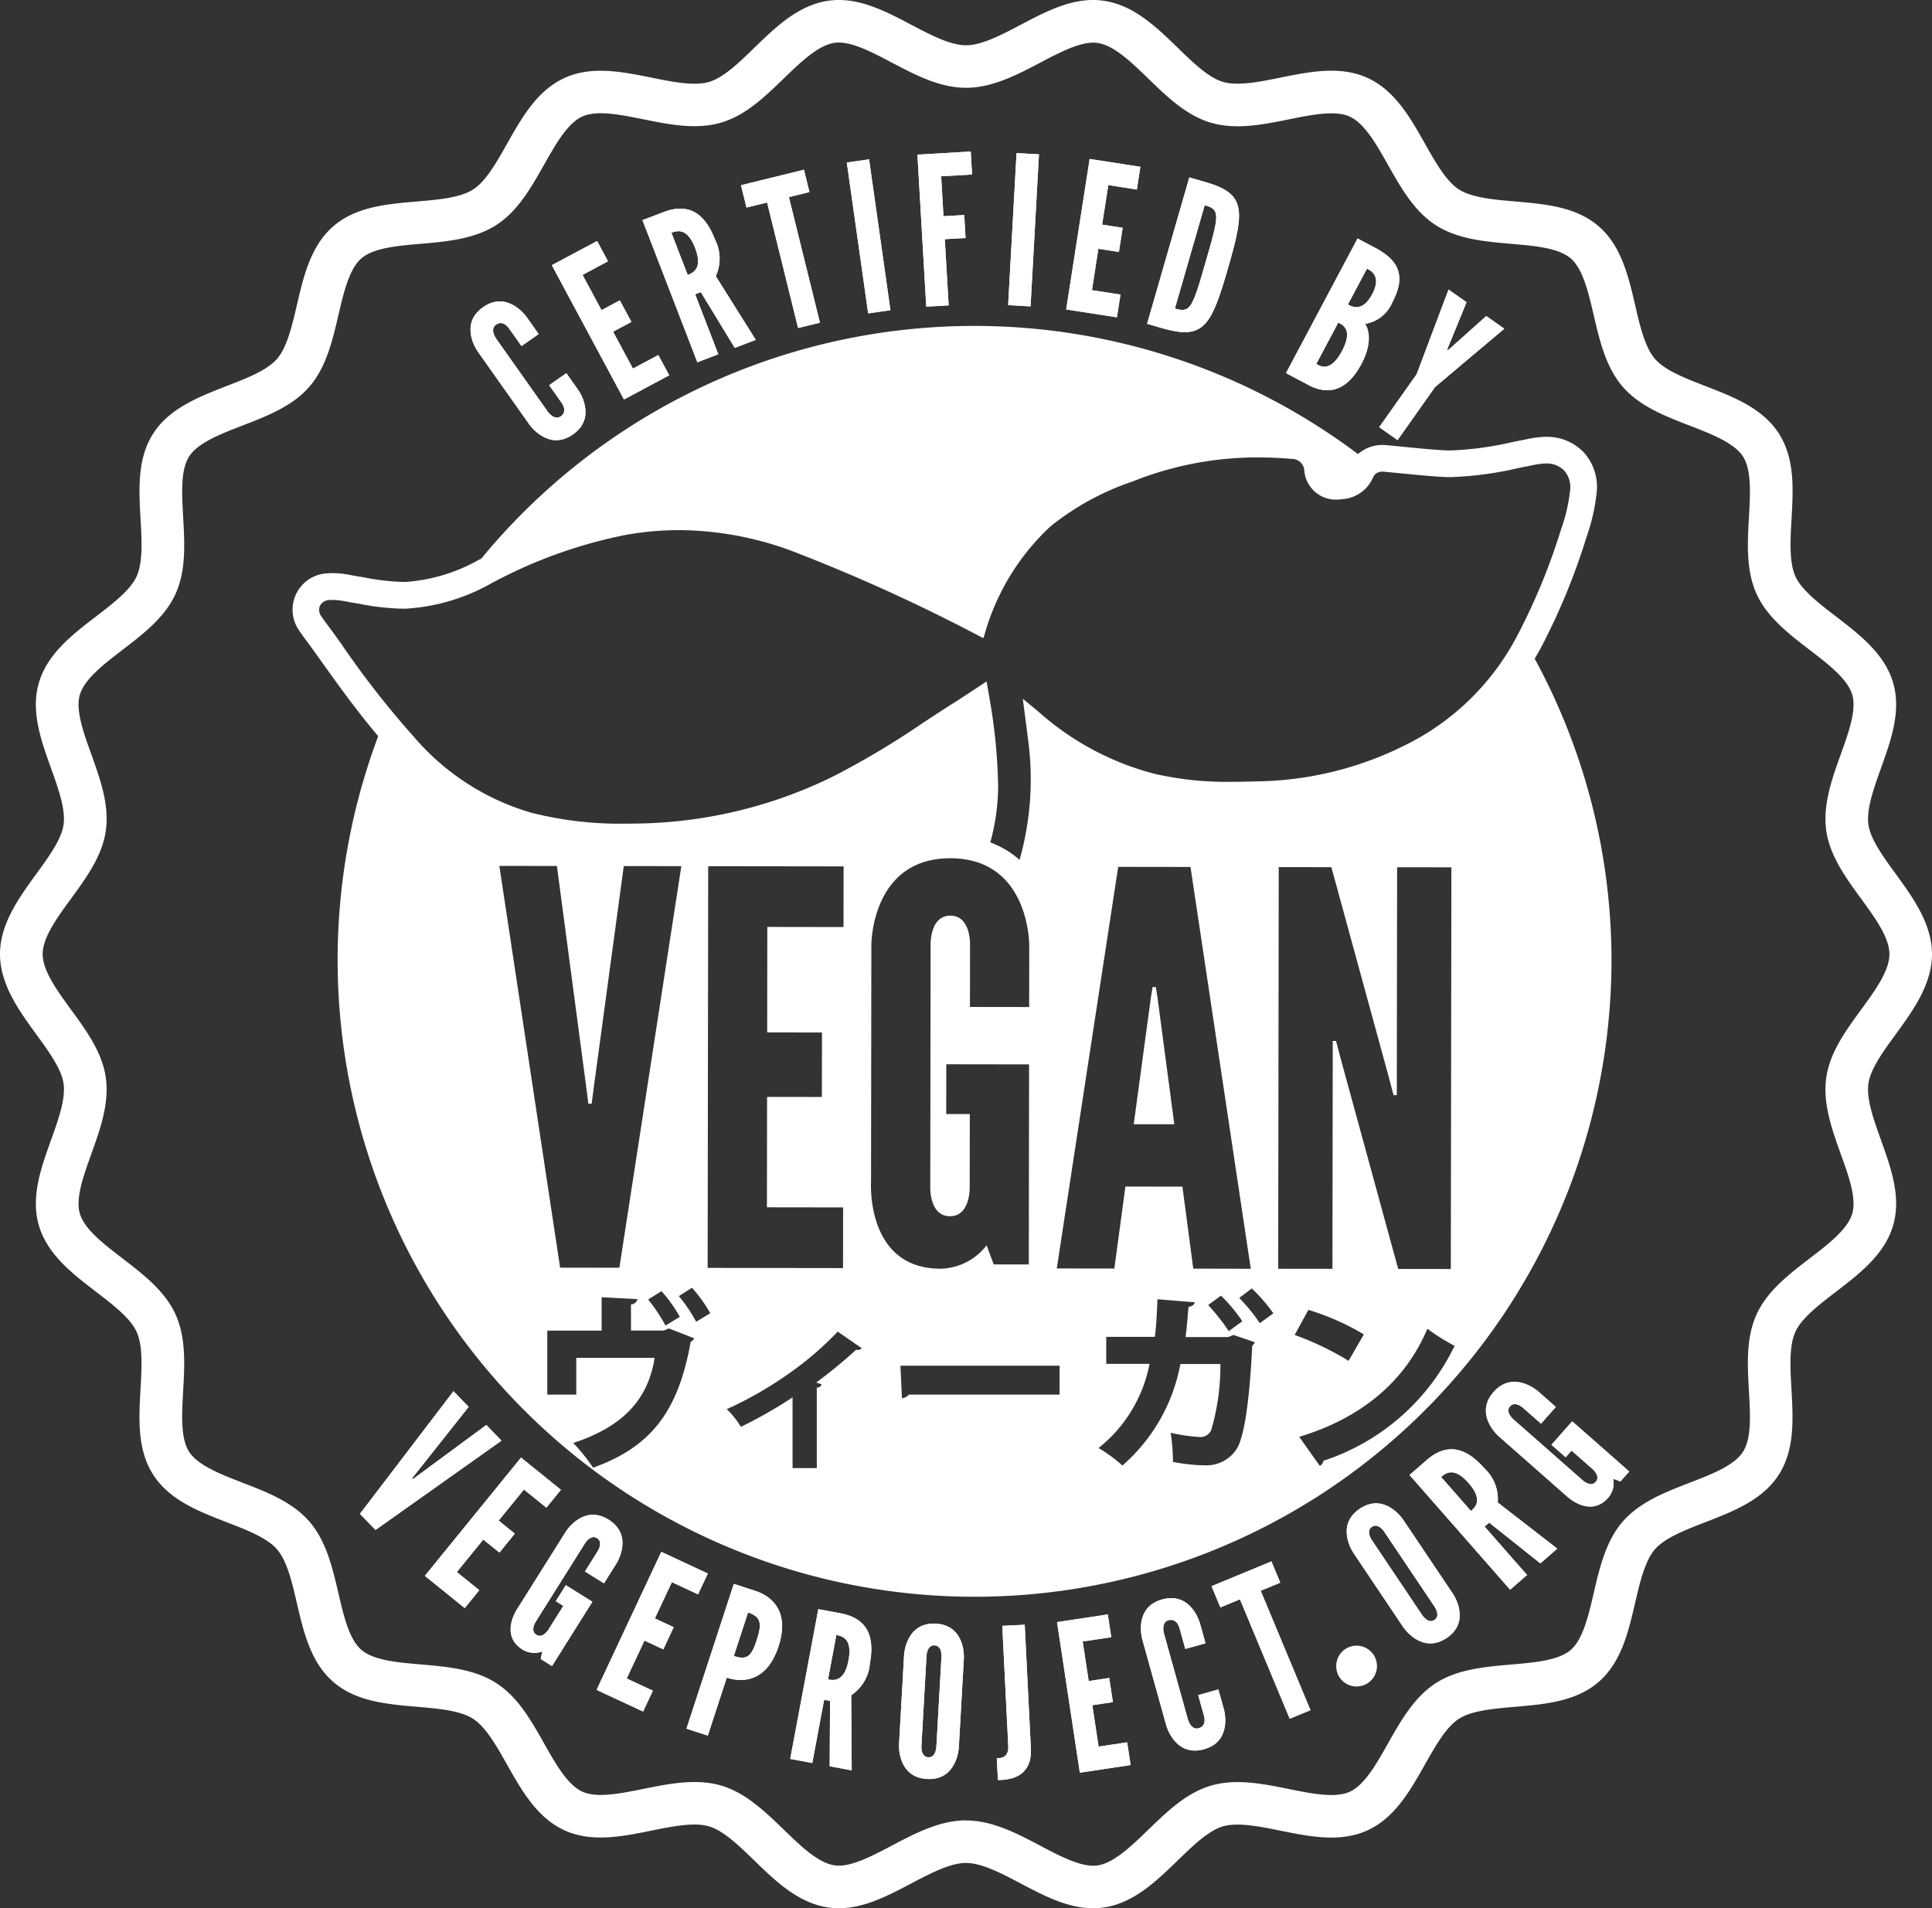 <svg id="グループ_176" data-name="グループ 176" xmlns="http://www.w3.org/2000/svg" xmlns:xlink="http://www.w3.org/1999/xlink" width="163" height="161" viewBox="0 0 163 161">
  <rect x="0" y="0" width="163" height="161" fill="#333333" stroke="none"/>
  <defs>
    <clipPath id="clip-path">
      <rect id="長方形_152" data-name="長方形 152" width="163" height="161" fill="none"/>
    </clipPath>
  </defs>
  <g id="グループ_175" data-name="グループ 175" clip-path="url(#clip-path)">
    <path id="パス_105" data-name="パス 105" d="M57.091,37.541l1.02,1.445s1.622,2.263-.458,3.724-3.67-.823-3.67-.823L49.608,35.7s-1.62-2.263.458-3.724,3.671.823,3.671.823l1.021,1.445L53.31,35.256l-1.021-1.444S51.8,33,51.156,33.453c-.544.383,0,1.155,0,1.155L55.531,40.8s.546.771,1.091.388c.645-.452.043-1.185.043-1.185l-1.021-1.444Z" transform="translate(-9.312 -6.059)" fill="#fff"/>
    <path id="パス_106" data-name="パス 106" d="M57.478,27.22,61.3,25.181l.919,1.71-2.148,1.148,1.6,2.974,1.545-.826.978,1.819-1.546.825,1.673,3.113L66.463,34.8l.92,1.711-3.818,2.039Z" transform="translate(-10.922 -4.846)" fill="#fff"/>
    <path id="パス_107" data-name="パス 107" d="M74.71,33.548l-2.869-4.706-.475.183,1.953,5.056-1.767.679-4.63-11.991,1.767-.678c2.095-.8,3.476.051,4.346,2.3a3.533,3.533,0,0,1,.07,3.1l3.372,5.375Zm-5.347-9.712,1.373,3.556c.491-.189,1.284-.568.623-2.281s-1.506-1.464-2-1.276" transform="translate(-12.716 -4.194)" fill="#fff"/>
    <path id="パス_108" data-name="パス 108" d="M77.647,20.924l-.467-1.884,5.312-1.307.467,1.884-1.736.428,2.62,10.592L82,31.089,79.384,20.5Z" transform="translate(-14.665 -3.413)" fill="#fff"/>
    <rect id="長方形_148" data-name="長方形 148" width="1.899" height="12.856" transform="translate(71.443 13.711) rotate(-8.061)" fill="#fff"/>
    <path id="パス_109" data-name="パス 109" d="M100.171,17.77l-2.608.151.194,3.368,1.751-.1.113,1.937-1.751.1.325,5.586-1.891.11-.745-12.83,4.5-.26Z" transform="translate(-18.158 -3.047)" fill="#fff"/>
    <rect id="長方形_149" data-name="長方形 149" width="12.85" height="1.895" transform="translate(85.055 25.746) rotate(-86.837)" fill="#fff"/>
    <path id="パス_110" data-name="パス 110" d="M113.034,16.606l4.281.664-.3,1.918-2.408-.375-.519,3.335,1.733.268-.317,2.039-1.734-.268-.543,3.49,2.409.372-.3,1.919-4.282-.662Z" transform="translate(-21.102 -3.196)" fill="#fff"/>
    <path id="パス_111" data-name="パス 111" d="M120.913,31.3l-1.432-.411,3.563-12.351,1.432.41c3.366.984,3.235,2.383,1.839,7.223-1.391,4.823-2.027,6.078-5.4,5.129m.911-1.7c1.281.367,1.458.072,2.609-3.983,1.18-4.028,1.188-4.37-.093-4.739Z" transform="translate(-22.703 -3.567)" fill="#fff"/>
    <path id="パス_112" data-name="パス 112" d="M133.95,36.274l6.038-11.355s.838.442,1.472.778c2,1.056,2.65,2.37,1.451,4.626a3.02,3.02,0,0,1-2.287,1.8s.883,1.14-.318,3.395c-.887,1.669-2.257,2.825-4.3,1.845Zm4.409-4.259-1.856,3.49c.309.163,1.174.778,2.168-1.089s0-2.238-.312-2.4m2.424-4.559-1.61,3.028c.31.165,1.215.7,2.045-.858s-.126-2.005-.435-2.169" transform="translate(-25.452 -4.796)" fill="#fff"/>
    <path id="パス_113" data-name="パス 113" d="M149.428,35.222l-.028.13.028.021.114-.07,3.148-2.815,1.52,1.068-5.842,4.923-3.162,4.474-1.548-1.089,3.162-4.473,2.688-7.139,1.52,1.068Z" transform="translate(-27.297 -5.822)" fill="#fff"/>
    <path id="パス_114" data-name="パス 114" d="M57.091,37.541l1.02,1.445s1.622,2.263-.458,3.724-3.67-.823-3.67-.823L49.608,35.7s-1.62-2.263.458-3.724,3.671.823,3.671.823l1.021,1.445L53.31,35.256l-1.021-1.444S51.8,33,51.156,33.453c-.544.383,0,1.155,0,1.155L55.531,40.8s.546.771,1.091.388c.645-.452.043-1.185.043-1.185l-1.021-1.444Z" transform="translate(-9.312 -6.059)" fill="#fff"/>
    <path id="パス_115" data-name="パス 115" d="M57.478,27.22,61.3,25.181l.919,1.71-2.148,1.148,1.6,2.974,1.545-.826.978,1.819-1.546.825,1.673,3.113L66.463,34.8l.92,1.711-3.818,2.039Z" transform="translate(-10.922 -4.846)" fill="#fff"/>
    <path id="パス_116" data-name="パス 116" d="M74.71,33.548l-2.869-4.706-.475.183,1.953,5.056-1.767.679-4.63-11.991,1.767-.678c2.095-.8,3.476.051,4.346,2.3a3.533,3.533,0,0,1,.07,3.1l3.372,5.375Zm-5.347-9.712,1.373,3.556c.491-.189,1.284-.568.623-2.281s-1.506-1.464-2-1.276" transform="translate(-12.716 -4.194)" fill="#fff"/>
    <path id="パス_117" data-name="パス 117" d="M77.647,20.924l-.467-1.884,5.312-1.307.467,1.884-1.736.428,2.62,10.592L82,31.089,79.384,20.5Z" transform="translate(-14.665 -3.413)" fill="#fff"/>
    <rect id="長方形_150" data-name="長方形 150" width="1.899" height="12.856" transform="translate(71.443 13.711) rotate(-8.061)" fill="#fff"/>
    <path id="パス_118" data-name="パス 118" d="M100.171,17.77l-2.608.151.194,3.368,1.751-.1.113,1.937-1.751.1.325,5.586-1.891.11-.745-12.83,4.5-.26Z" transform="translate(-18.158 -3.047)" fill="#fff"/>
    <rect id="長方形_151" data-name="長方形 151" width="12.85" height="1.895" transform="translate(85.055 25.746) rotate(-86.837)" fill="#fff"/>
    <path id="パス_119" data-name="パス 119" d="M113.034,16.606l4.281.664-.3,1.918-2.408-.375-.519,3.335,1.733.268-.317,2.039-1.734-.268-.543,3.49,2.409.372-.3,1.919-4.282-.662Z" transform="translate(-21.102 -3.196)" fill="#fff"/>
    <path id="パス_120" data-name="パス 120" d="M120.913,31.3l-1.432-.411,3.563-12.351,1.432.41c3.366.984,3.235,2.383,1.839,7.223-1.391,4.823-2.027,6.078-5.4,5.129m.911-1.7c1.281.367,1.458.072,2.609-3.983,1.18-4.028,1.188-4.37-.093-4.739Z" transform="translate(-22.703 -3.567)" fill="#fff"/>
    <path id="パス_121" data-name="パス 121" d="M133.95,36.274l6.038-11.355s.838.442,1.472.778c2,1.056,2.65,2.37,1.451,4.626a3.02,3.02,0,0,1-2.287,1.8s.883,1.14-.318,3.395c-.887,1.669-2.257,2.825-4.3,1.845Zm4.409-4.259-1.856,3.49c.309.163,1.174.778,2.168-1.089s0-2.238-.312-2.4m2.424-4.559-1.61,3.028c.31.165,1.215.7,2.045-.858s-.126-2.005-.435-2.169" transform="translate(-25.452 -4.796)" fill="#fff"/>
    <path id="パス_122" data-name="パス 122" d="M149.428,35.222l-.028.13.028.021.114-.07,3.148-2.815,1.52,1.068-5.842,4.923-3.162,4.474-1.548-1.089,3.162-4.473,2.688-7.139,1.52,1.068Z" transform="translate(-27.297 -5.822)" fill="#fff"/>
    <path id="パス_123" data-name="パス 123" d="M48.152,148.2l1.281,1.32-10.626,7.534-1.318-1.357,7.894-10.348,1.281,1.32-4.431,5.592-.343.427.073.075.44-.326Z" transform="translate(-7.123 -27.972)" fill="#fff"/>
    <path id="パス_124" data-name="パス 124" d="M52.366,152.284,55.731,155l-1.226,1.509-1.893-1.53L50.48,157.6l1.363,1.1-1.3,1.6-1.362-1.1-2.23,2.743,1.892,1.53-1.226,1.509-3.365-2.72Z" transform="translate(-8.408 -29.307)" fill="#fff"/>
    <path id="パス_125" data-name="パス 125" d="M59.457,163.044l1.052-1.675s.533-.782-.032-1.134-1.036.465-1.036.465l-4.117,6.551s-.533.782.032,1.133,1.038-.465,1.038-.465l1.238-1.97-.638-.4.847-1.349,2.244,1.4-3.409,5.424-.95-.594.132-.64a1.923,1.923,0,0,1-1.649-.144c-2.036-1.272-.407-3.535-.407-3.535l4.034-6.417s1.466-2.365,3.621-1.018.659,3.693.659,3.693l-1.051,1.676Z" transform="translate(-10.106 -30.458)" fill="#fff"/>
    <path id="パス_126" data-name="パス 126" d="M67.6,162.132l3.926,1.828-.824,1.76-2.21-1.03-1.433,3.059,1.589.74-.876,1.87-1.59-.741-1.5,3.2,2.209,1.029-.824,1.759-3.926-1.828Z" transform="translate(-11.809 -31.202)" fill="#fff"/>
    <path id="パス_127" data-name="パス 127" d="M75.5,165.478l1.8.585c1.567.509,2.892,1.875,1.973,4.685s-2.8,3.153-4.367,2.644l-1.6,4.888-1.8-.585Zm0,6.087c1.134.368,1.486.023,1.932-1.341s.4-1.966-.731-2.334Z" transform="translate(-13.589 -31.846)" fill="#fff"/>
    <path id="パス_128" data-name="パス 128" d="M85.639,181.374l.032-5.509-.5-.093-1,5.329-1.863-.347,2.371-12.636,1.862.348c2.206.411,2.933,1.864,2.489,4.236a3.545,3.545,0,0,1-1.573,2.679l.041,6.341ZM86.2,170.3l-.7,3.748c.516.1,1.391.188,1.729-1.616s-.51-2.036-1.027-2.132" transform="translate(-15.64 -32.354)" fill="#fff"/>
    <path id="パス_129" data-name="パス 129" d="M96.007,182.737c-2.538-.141-2.364-2.916-2.364-2.916l.427-7.558s.141-2.776,2.679-2.633,2.364,2.918,2.364,2.918l-.428,7.557s-.139,2.776-2.678,2.633m.637-11.274c-.666-.037-.684.907-.684.907l-.426,7.557s-.09.941.576.979.684-.908.684-.908l.428-7.557s.088-.941-.578-.978" transform="translate(-17.793 -32.644)" fill="#fff"/>
    <path id="パス_130" data-name="パス 130" d="M103.826,181s1.026.159.969-.994l-.506-10.163,1.893-.094.52,10.46c.07,1.38-.535,2.653-2.782,2.642Z" transform="translate(-19.728 -32.669)" fill="#fff"/>
    <path id="パス_131" data-name="パス 131" d="M110.1,169.316l4.283-.645.292,1.92-2.411.362.507,3.337,1.732-.261.309,2.04-1.734.26.529,3.492,2.411-.362.289,1.919-4.282.644Z" transform="translate(-20.92 -32.46)" fill="#fff"/>
    <path id="パス_132" data-name="パス 132" d="M125.37,174.669l.474,1.7s.763,2.673-1.686,3.351-3.179-2-3.179-2l-2.032-7.295s-.762-2.674,1.688-3.351,3.179,2.005,3.179,2.005l.474,1.7-1.707.472-.473-1.7s-.186-.929-.947-.719c-.642.178-.388,1.088-.388,1.088l2.031,7.295s.254.909.9.732c.76-.21.439-1.1.439-1.1l-.474-1.7Z" transform="translate(-22.58 -32.132)" fill="#fff"/>
    <path id="パス_133" data-name="パス 133" d="M126.941,167.013l-.748-1.791,5.053-2.093.746,1.793-1.652.685,4.2,10.074-1.75.724-4.2-10.076Z" transform="translate(-23.978 -31.394)" fill="#fff"/>
    <path id="パス_134" data-name="パス 134" d="M148.7,168.428c-2.112,1.41-3.65-.91-3.65-.91l-4.222-6.29s-1.566-2.3.548-3.711,3.649.91,3.649.91l4.224,6.291s1.566,2.3-.548,3.71m-6.3-9.385c-.553.369,0,1.135,0,1.135l4.223,6.29s.5.8,1.051.435,0-1.135,0-1.135l-4.224-6.29s-.5-.8-1.051-.434" transform="translate(-26.653 -30.226)" fill="#fff"/>
    <path id="パス_135" data-name="パス 135" d="M157.855,161.043l-4.32-3.437-.384.333,3.581,4.083-1.427,1.243-8.487-9.679,1.428-1.244c1.69-1.474,3.284-1.144,4.877.673a3.542,3.542,0,0,1,1.136,2.892l5.022,3.893Zm-8.374-7.292L152,156.623c.4-.346,1.012-.975-.2-2.357s-1.919-.86-2.315-.515" transform="translate(-27.897 -29.14)" fill="#fff"/>
    <path id="パス_136" data-name="パス 136" d="M159.423,147.9l-1.484-1.307s-.688-.652-1.129-.153.291,1.1.291,1.1l5.811,5.115s.687.651,1.128.153-.292-1.1-.292-1.1L162,150.17l-.5.564-1.2-1.054,1.754-1.979,4.812,4.236-.745.838-.61-.235a1.908,1.908,0,0,1-.41,1.6c-1.591,1.794-3.566-.177-3.566-.177l-5.693-5.01s-2.1-1.827-.418-3.728,3.762-.047,3.762-.047l1.486,1.307Z" transform="translate(-29.409 -27.783)" fill="#fff"/>
    <path id="パス_137" data-name="パス 137" d="M48.152,148.2l1.281,1.32-10.626,7.534-1.318-1.357,7.894-10.348,1.281,1.32-4.431,5.592-.343.427.073.075.44-.326Z" transform="translate(-7.123 -27.972)" fill="#fff"/>
    <path id="パス_138" data-name="パス 138" d="M52.366,152.284,55.731,155l-1.226,1.509-1.893-1.53L50.48,157.6l1.363,1.1-1.3,1.6-1.362-1.1-2.23,2.743,1.892,1.53-1.226,1.509-3.365-2.72Z" transform="translate(-8.408 -29.307)" fill="#fff"/>
    <path id="パス_139" data-name="パス 139" d="M59.457,163.044l1.052-1.675s.533-.782-.032-1.134-1.036.465-1.036.465l-4.117,6.551s-.533.782.032,1.133,1.038-.465,1.038-.465l1.238-1.97-.638-.4.847-1.349,2.244,1.4-3.409,5.424-.95-.594.132-.64a1.923,1.923,0,0,1-1.649-.144c-2.036-1.272-.407-3.535-.407-3.535l4.034-6.417s1.466-2.365,3.621-1.018.659,3.693.659,3.693l-1.051,1.676Z" transform="translate(-10.106 -30.458)" fill="#fff"/>
    <path id="パス_140" data-name="パス 140" d="M67.6,162.132l3.926,1.828-.824,1.76-2.21-1.03-1.433,3.059,1.589.74-.876,1.87-1.59-.741-1.5,3.2,2.209,1.029-.824,1.759-3.926-1.828Z" transform="translate(-11.809 -31.202)" fill="#fff"/>
    <path id="パス_141" data-name="パス 141" d="M75.5,165.478l1.8.585c1.567.509,2.892,1.875,1.973,4.685s-2.8,3.153-4.367,2.644l-1.6,4.888-1.8-.585Zm0,6.087c1.134.368,1.486.023,1.932-1.341s.4-1.966-.731-2.334Z" transform="translate(-13.589 -31.846)" fill="#fff"/>
    <path id="パス_142" data-name="パス 142" d="M85.639,181.374l.032-5.509-.5-.093-1,5.329-1.863-.347,2.371-12.636,1.862.348c2.206.411,2.933,1.864,2.489,4.236a3.545,3.545,0,0,1-1.573,2.679l.041,6.341ZM86.2,170.3l-.7,3.748c.516.1,1.391.188,1.729-1.616s-.51-2.036-1.027-2.132" transform="translate(-15.64 -32.354)" fill="#fff"/>
    <path id="パス_143" data-name="パス 143" d="M96.007,182.737c-2.538-.141-2.364-2.916-2.364-2.916l.427-7.558s.141-2.776,2.679-2.633,2.364,2.918,2.364,2.918l-.428,7.557s-.139,2.776-2.678,2.633m.637-11.274c-.666-.037-.684.907-.684.907l-.426,7.557s-.09.941.576.979.684-.908.684-.908l.428-7.557s.088-.941-.578-.978" transform="translate(-17.793 -32.644)" fill="#fff"/>
    <path id="パス_144" data-name="パス 144" d="M103.826,181s1.026.159.969-.994l-.506-10.163,1.893-.094.52,10.46c.07,1.38-.535,2.653-2.782,2.642Z" transform="translate(-19.728 -32.669)" fill="#fff"/>
    <path id="パス_145" data-name="パス 145" d="M110.1,169.316l4.283-.645.292,1.92-2.411.362.507,3.337,1.732-.261.309,2.04-1.734.26.529,3.492,2.411-.362.289,1.919-4.282.644Z" transform="translate(-20.92 -32.46)" fill="#fff"/>
    <path id="パス_146" data-name="パス 146" d="M125.37,174.669l.474,1.7s.763,2.673-1.686,3.351-3.179-2-3.179-2l-2.032-7.295s-.762-2.674,1.688-3.351,3.179,2.005,3.179,2.005l.474,1.7-1.707.472-.473-1.7s-.186-.929-.947-.719c-.642.178-.388,1.088-.388,1.088l2.031,7.295s.254.909.9.732c.76-.21.439-1.1.439-1.1l-.474-1.7Z" transform="translate(-22.58 -32.132)" fill="#fff"/>
    <path id="パス_147" data-name="パス 147" d="M126.941,167.013l-.748-1.791,5.053-2.093.746,1.793-1.652.685,4.2,10.074-1.75.724-4.2-10.076Z" transform="translate(-23.978 -31.394)" fill="#fff"/>
    <path id="パス_148" data-name="パス 148" d="M148.7,168.428c-2.112,1.41-3.65-.91-3.65-.91l-4.222-6.29s-1.566-2.3.548-3.711,3.649.91,3.649.91l4.224,6.291s1.566,2.3-.548,3.71m-6.3-9.385c-.553.369,0,1.135,0,1.135l4.223,6.29s.5.8,1.051.435,0-1.135,0-1.135l-4.224-6.29s-.5-.8-1.051-.434" transform="translate(-26.653 -30.226)" fill="#fff"/>
    <path id="パス_149" data-name="パス 149" d="M157.855,161.043l-4.32-3.437-.384.333,3.581,4.083-1.427,1.243-8.487-9.679,1.428-1.244c1.69-1.474,3.284-1.144,4.877.673a3.542,3.542,0,0,1,1.136,2.892l5.022,3.893Zm-8.374-7.292L152,156.623c.4-.346,1.012-.975-.2-2.357s-1.919-.86-2.315-.515" transform="translate(-27.897 -29.14)" fill="#fff"/>
    <path id="パス_150" data-name="パス 150" d="M159.423,147.9l-1.484-1.307s-.688-.652-1.129-.153.291,1.1.291,1.1l5.811,5.115s.687.651,1.128.153-.292-1.1-.292-1.1L162,150.17l-.5.564-1.2-1.054,1.754-1.979,4.812,4.236-.745.838-.61-.235a1.908,1.908,0,0,1-.41,1.6c-1.591,1.794-3.566-.177-3.566-.177l-5.693-5.01s-2.1-1.827-.418-3.728,3.762-.047,3.762-.047l1.486,1.307Z" transform="translate(-29.409 -27.783)" fill="#fff"/>
    <path id="パス_151" data-name="パス 151" d="M92.22,161c-2.141,0-4.162-1.066-6.123-2.1-1.606-.847-3.266-1.721-4.6-1.721s-2.99.874-4.6,1.72c-2.228,1.174-4.537,2.39-7,2.037-2.54-.361-4.44-2.2-6.277-3.982-1.273-1.233-2.589-2.508-3.8-2.864-1.255-.366-3.083,0-4.85.359-2.484.5-5.053,1.021-7.34-.022-2.316-1.057-3.611-3.35-4.862-5.567-.876-1.551-1.78-3.155-2.856-3.846-1.091-.7-2.94-.858-4.73-1.013-2.532-.217-5.15-.443-7.06-2.094s-2.509-4.21-3.083-6.681c-.4-1.74-.825-3.54-1.671-4.513s-2.567-1.636-4.236-2.281c-2.375-.918-4.829-1.868-6.2-4-1.367-2.113-1.217-4.726-1.076-7.253.1-1.79.207-3.641-.335-4.822-.529-1.154-1.988-2.273-3.4-3.355C6.1,107.45,4,105.842,3.282,103.4c-.705-2.4.176-4.852,1.028-7.225.608-1.7,1.238-3.453,1.052-4.756-.175-1.238-1.253-2.713-2.293-4.14C1.631,85.3,0,83.067,0,80.5s1.631-4.8,3.069-6.775c1.04-1.428,2.116-2.9,2.293-4.141.186-1.3-.444-3.057-1.052-4.755C3.458,62.455,2.577,60,3.282,57.6,4,55.157,6.1,53.55,8.123,51.994c1.41-1.083,2.869-2.2,3.4-3.355.542-1.181.438-3.032.336-4.823-.143-2.526-.292-5.138,1.076-7.253s3.829-3.078,6.2-4c1.669-.644,3.393-1.311,4.235-2.281s1.266-2.774,1.671-4.514c.574-2.47,1.17-5.025,3.084-6.68S32.655,17.214,35.187,17c1.789-.153,3.638-.313,4.73-1.013,1.076-.691,1.98-2.294,2.856-3.846,1.251-2.218,2.547-4.51,4.862-5.566,2.287-1.043,4.857-.524,7.34-.023,1.767.357,3.592.727,4.85.359,1.213-.355,2.529-1.63,3.8-2.864C65.464,2.263,67.363.422,69.9.061c2.467-.351,4.773.864,7,2.038,1.605.845,3.266,1.72,4.6,1.72s2.99-.875,4.6-1.72C88.323.925,90.629-.29,93.1.061c2.54.361,4.44,2.2,6.278,3.983,1.272,1.233,2.587,2.509,3.8,2.863,1.256.368,3.083,0,4.851-.359,2.483-.5,5.052-1.021,7.34.023,2.315,1.056,3.61,3.349,4.862,5.567.876,1.55,1.781,3.154,2.856,3.845,1.092.7,2.94.86,4.729,1.013,2.533.218,5.15.443,7.061,2.095s2.51,4.21,3.084,6.68c.4,1.741.825,3.541,1.67,4.513s2.567,1.637,4.235,2.281c2.376.919,4.832,1.869,6.206,4s1.218,4.727,1.075,7.254c-.1,1.79-.206,3.641.335,4.822.53,1.154,1.989,2.273,3.4,3.356C156.9,53.55,159,55.158,159.719,57.6c.7,2.4-.177,4.853-1.029,7.226-.608,1.7-1.238,3.452-1.052,4.754.177,1.239,1.253,2.713,2.295,4.141C161.369,75.7,163,77.933,163,80.5s-1.631,4.8-3.068,6.775c-1.042,1.427-2.118,2.9-2.295,4.14-.186,1.3.444,3.057,1.052,4.755.852,2.374,1.733,4.828,1.028,7.227-.719,2.445-2.815,4.053-4.841,5.608-1.409,1.083-2.869,2.2-3.4,3.356-.54,1.18-.437,3.031-.335,4.821.143,2.528.293,5.14-1.076,7.254-1.374,2.13-3.83,3.079-6.205,4-1.669.645-3.393,1.312-4.236,2.281s-1.265,2.772-1.67,4.513c-.573,2.47-1.17,5.025-3.083,6.68s-4.528,1.877-7.06,2.095c-1.789.154-3.638.313-4.73,1.013-1.076.69-1.98,2.3-2.856,3.846-1.251,2.218-2.547,4.511-4.862,5.567-2.288,1.043-4.857.524-7.34.022-1.768-.357-3.594-.724-4.852-.359-1.213.355-2.528,1.63-3.8,2.864-1.839,1.78-3.738,3.621-6.278,3.982a6.21,6.21,0,0,1-.876.062M81.5,153.593c2.223,0,4.284,1.086,6.277,2.136,1.72.907,3.5,1.842,4.811,1.659,1.381-.2,2.855-1.624,4.278-3,1.587-1.538,3.229-3.128,5.3-3.733,2.113-.616,4.383-.158,6.578.286,1.919.388,3.9.789,5.13.23,1.251-.571,2.253-2.346,3.222-4.064,1.091-1.932,2.219-3.93,4.044-5.1,1.841-1.181,4.142-1.378,6.369-1.571,1.959-.168,3.984-.342,5.011-1.231s1.491-2.868,1.937-4.781c.5-2.167,1.027-4.408,2.457-6.053s3.575-2.472,5.652-3.275c1.839-.711,3.741-1.447,4.482-2.6s.619-3.154.508-5.109c-.126-2.226-.258-4.528.655-6.516.9-1.962,2.719-3.356,4.478-4.706,1.568-1.2,3.192-2.45,3.583-3.774.375-1.278-.3-3.175-.963-5.009-.757-2.108-1.538-4.288-1.227-6.468.3-2.121,1.647-3.963,2.946-5.744,1.17-1.6,2.38-3.264,2.38-4.666s-1.209-3.061-2.38-4.667c-1.3-1.781-2.643-3.623-2.946-5.743-.311-2.181.471-4.361,1.227-6.469.66-1.833,1.339-3.73.963-5.008-.39-1.325-2.014-2.57-3.582-3.776-1.759-1.349-3.577-2.744-4.478-4.706-.912-1.988-.782-4.291-.655-6.517.111-1.954.226-3.975-.507-5.109s-2.643-1.884-4.482-2.595c-2.078-.8-4.226-1.634-5.653-3.275s-1.953-3.885-2.457-6.053c-.444-1.912-.906-3.89-1.937-4.782s-3.052-1.062-5.011-1.231c-2.226-.191-4.527-.389-6.367-1.571s-2.953-3.17-4.044-5.1c-.97-1.718-1.972-3.493-3.223-4.064-1.224-.557-3.209-.157-5.13.231-2.2.444-4.466.9-6.577.285-2.068-.6-3.71-2.194-5.3-3.733-1.422-1.381-2.9-2.808-4.278-3-1.308-.184-3.091.75-4.811,1.657C85.784,6.321,83.723,7.406,81.5,7.406S77.216,6.321,75.223,5.27c-1.72-.906-3.5-1.844-4.811-1.657-1.382.2-2.854,1.622-4.278,3-1.588,1.538-3.229,3.129-5.3,3.733-2.112.618-4.381.159-6.576-.285-1.92-.388-3.906-.788-5.13-.231-1.251.571-2.253,2.347-3.224,4.064-1.09,1.932-2.218,3.93-4.045,5.1S37.722,20.379,35.5,20.57c-1.959.168-3.985.343-5.011,1.231s-1.492,2.868-1.936,4.781c-.506,2.168-1.028,4.408-2.459,6.053s-3.574,2.472-5.652,3.275c-1.839.711-3.741,1.447-4.482,2.6s-.617,3.155-.508,5.109c.127,2.226.258,4.529-.655,6.517-.9,1.962-2.719,3.358-4.478,4.706-1.568,1.2-3.191,2.45-3.583,3.775-.376,1.278.3,3.175.963,5.008.757,2.109,1.539,4.288,1.227,6.469-.3,2.12-1.645,3.963-2.945,5.743C4.808,77.439,3.6,79.1,3.6,80.5s1.209,3.061,2.38,4.666c1.3,1.781,2.643,3.623,2.945,5.744.312,2.181-.471,4.362-1.227,6.468-.659,1.835-1.339,3.731-.963,5.009.391,1.324,2.014,2.57,3.583,3.774,1.758,1.349,3.577,2.744,4.478,4.706.913,1.989.782,4.291.654,6.517-.109,1.955-.224,3.976.509,5.109s2.641,1.883,4.481,2.595c2.078.8,4.226,1.634,5.653,3.275s1.953,3.886,2.458,6.053c.444,1.913.906,3.89,1.936,4.781s3.052,1.063,5.011,1.232c2.226.191,4.527.389,6.366,1.571s2.955,3.171,4.045,5.1c.969,1.718,1.972,3.493,3.224,4.064,1.221.558,3.208.157,5.13-.23,2.2-.444,4.465-.9,6.577-.286,2.067.606,3.709,2.2,5.3,3.733,1.424,1.38,2.9,2.807,4.278,3,1.315.185,3.091-.752,4.811-1.659,1.993-1.05,4.054-2.136,6.277-2.136" transform="translate(0 0)" fill="#fff"/>
    <path id="パス_152" data-name="パス 152" d="M119.956,103.124h-.277l-.14.876-1.449,10.7,3.423,0L120.094,104Z" transform="translate(-22.439 -19.846)" fill="#fff"/>
    <path id="パス_153" data-name="パス 153" d="M135.271,62.128c.181-.314.369-.621.537-.947a54.944,54.944,0,0,0,3.664-8.77l.164-.528a16.373,16.373,0,0,0,.869-3.828,4.351,4.351,0,0,0-1.092-3.334,4.281,4.281,0,0,0-3.181-1.312c-.1,0-.193,0-.292.008a9.924,9.924,0,0,0-1.507.228l-1.016.2a27.472,27.472,0,0,1-5.234.713c-.26,0-.495-.007-.718-.023-1.036-.065-2.1-.171-3.138-.273-.492-.048-.956-.094-1.462-.142-.151-.015-.3-.024-.446-.024a3.084,3.084,0,0,0-2.057.767A53.873,53.873,0,0,0,46.4,53.68c-.078.04-.153.075-.232.115a14.515,14.515,0,0,1-6.151,1.854c-.088,0-.184,0-.28,0a19.94,19.94,0,0,1-3.231-.38l-.7-.117c-.1-.017-.207-.038-.316-.058a8.18,8.18,0,0,0-1.593-.186c-.146,0-.291.006-.438.017a3.068,3.068,0,0,0-2.392,4.88c.207.311.412.586.612.853l.039.052c.117.155.225.3.331.447l.715,1c1.546,2.17,3.144,4.393,4.935,6.506A53.737,53.737,0,1,0,141.75,87.66a53.243,53.243,0,0,0-6.479-25.532M47.92,79.61l4.857.007,2.471,18.63.182,1.43h.278l.186-1.429,2.524-18.625,4.856.007-5.227,33.882-5-.007ZM61.6,115.489a12.208,12.208,0,0,1,1.545,2.163l-1.206.739a14.5,14.5,0,0,0-1.464-2.2Zm2.462,4.281c-1.046,5.836-3.313,8.85-8.234,10.614a14.8,14.8,0,0,0-1.673-2.084c4.326-1.427,6.32-3.767,6.868-7.183H54.41v3.1H51.965v-5.4H56.55V116l3.023.161a.578.578,0,0,1-.547.449v2.2h2.766l.434-.177,2.139.833a.7.7,0,0,1-.305.305m.466-1.7a12.948,12.948,0,0,0-1.462-2.165l1.108-.705a12.129,12.129,0,0,1,1.544,2.149ZM75.141,93.665l-.009,5.441L70.507,99.1l-.012,9.314,6.428.009-.007,5.118-11.422-.016.046-33.889,11.423.015-.007,5.118-6.429-.01-.011,8.9Zm2.889,26.762a43.064,43.064,0,0,1-3.377,2.774,4,4,0,0,1,.467.16.47.47,0,0,1-.418.272v6.783H72.659v-5.965a38.46,38.46,0,0,1-4.359,2.484,7.479,7.479,0,0,0-1.189-1.491,31.981,31.981,0,0,0,5.322-3.062,27.661,27.661,0,0,0,4.038-3.48l2.026,1.4a.475.475,0,0,1-.467.128m1.249-14.179.028-19.964s-.035-7.322,6.658-7.322h.012c6.705.01,6.649,7.341,6.649,7.341l-.007,5.21-4.994-.006.007-5.211s.1-2.489-1.66-2.492h0c-1.756,0-1.667,2.488-1.667,2.488l-.029,20.379s-.1,2.49,1.662,2.492h0c1.755,0,1.666-2.487,1.666-2.487l.008-6.132-1.989,0,.006-4.2,6.983.01-.023,16.876-2.96,0-.6-1.614a5.048,5.048,0,0,1-3.881,1.977h-.006c-6.336-.008-5.863-7.34-5.863-7.34m15.907,17.963H82.466a.855.855,0,0,1-.579.3l-.129-2.742H95.187Zm11.279-10.631-.915-6.917-4.81-.007-.933,6.915-4.857-.007,5.181-33.882,6.1.008,5.085,33.9Zm2.338,2.276a13.629,13.629,0,0,1,1.8,2.164l-1.143.834a16.882,16.882,0,0,0-1.737-2.2Zm2.637,4.216c-.241,4.987-.723,7.841-1.335,8.755a3.019,3.019,0,0,1-2.637,1.347,14.646,14.646,0,0,1-2.718-.289,15.649,15.649,0,0,0-.193-2.453,15.73,15.73,0,0,0,2.413.353.988.988,0,0,0,1.013-.594,19.4,19.4,0,0,0,.772-5.563h-3.378a14.948,14.948,0,0,1-4.889,8.562,13.269,13.269,0,0,0-2.01-1.475,11.981,11.981,0,0,0,4.3-7.1H99.123v-2.277h4.1c.145-1.091.161-1.988.226-3.175l3.135.257c-.032.192-.193.337-.514.384-.1.946-.13,1.652-.258,2.55h3.6l.45-.177,1.8.609a.566.566,0,0,1-.226.288m.643-1.892a14.956,14.956,0,0,0-1.737-2.131l1.062-.8a14.2,14.2,0,0,1,1.818,2.1Zm1.551-4.59.046-33.89,4.44.006,4.832,17.666.414,1.568h.277l0-1.568.024-17.659,4.58.006-.049,33.89-4.44-.006-4.831-17.666-.414-1.569h-.278l0,1.568-.025,17.659Zm2.547,3.468a20.871,20.871,0,0,1,4.679,2.069l-1.285,2.228a24.977,24.977,0,0,0-4.552-2.18Zm1.271,12.731a.611.611,0,0,1-.306.433l-1.737-2.453c5.292-1.6,8.975-4.73,10.808-9.123a16.446,16.446,0,0,0,2.3,1.443,18.777,18.777,0,0,1-11.064,9.7m6.3-60.088a28.687,28.687,0,0,1-11.915,2.766c-.7.023-1.394.037-2.09.037a27.226,27.226,0,0,1-6.583-.683,23.616,23.616,0,0,1-9.662-5.151c-.455-.385-.919-.764-1.417-1.17.171,1.3.333,2.53.487,3.764a24.933,24.933,0,0,1-.759,9.827,7.79,7.79,0,0,0-2.469-1.475,18.04,18.04,0,0,0,.66-4.718,46.332,46.332,0,0,0-.673-7.123c-.084-.516-.176-1.031-.274-1.576l-.028-.161-.549.363c-.74.489-1.458.964-2.185,1.425-.893.564-1.776,1.143-2.658,1.722a70.1,70.1,0,0,1-7.52,4.488,38.634,38.634,0,0,1-16.09,3.981q-.7.017-1.4.018a30.409,30.409,0,0,1-8.071-.94,20.616,20.616,0,0,1-9.81-6.347,76.206,76.206,0,0,1-6.163-7.886l-.718-1c-.117-.163-.237-.322-.356-.482-.2-.262-.4-.527-.578-.8a.913.913,0,0,1-.14-.938.927.927,0,0,1,.838-.473c.086-.006.171-.01.256-.01a6.181,6.181,0,0,1,1.158.143c.126.024.253.048.378.069l.691.116a21.567,21.567,0,0,0,3.613.412c.121,0,.24,0,.36-.006a16.661,16.661,0,0,0,7.1-2.1A40.363,40.363,0,0,1,58.5,51.7a25.444,25.444,0,0,1,4.58-.42A27.7,27.7,0,0,1,73.2,53.271,147.6,147.6,0,0,1,88.568,60.3a1.951,1.951,0,0,0,.189.09,2.011,2.011,0,0,0,.072-.2,19.752,19.752,0,0,1,5.592-9.23,22.56,22.56,0,0,1,6.916-3.781,28.313,28.313,0,0,1,10.627-2.033c.908,0,1.841.041,2.773.122a1.056,1.056,0,0,1,1.1,1.04,2.672,2.672,0,0,0,2.7,2.4,2.911,2.911,0,0,0,.492-.042,3.014,3.014,0,0,0,2.574-1.771.83.83,0,0,1,.812-.549c.076,0,.155.006.237.015.5.047.961.093,1.421.138,1.063.1,2.161.213,3.239.282.291.019.58.027.867.027a29.179,29.179,0,0,0,5.68-.757l1.034-.208a7.919,7.919,0,0,1,1.162-.183c.06,0,.117,0,.175,0a2.028,2.028,0,0,1,1.533.6,2.121,2.121,0,0,1,.5,1.646,14.458,14.458,0,0,1-.774,3.324l-.165.53a52.652,52.652,0,0,1-3.517,8.411A21.268,21.268,0,0,1,123.758,69.7" transform="translate(-5.791 -6.553)" fill="#fff"/>
    <path id="パス_154" data-name="パス 154" d="M139.759,172.365a1.722,1.722,0,1,1-.159,2.427,1.735,1.735,0,0,1,.159-2.427" transform="translate(-26.445 -33.09)" fill="#fff"/>
  </g>
</svg>

